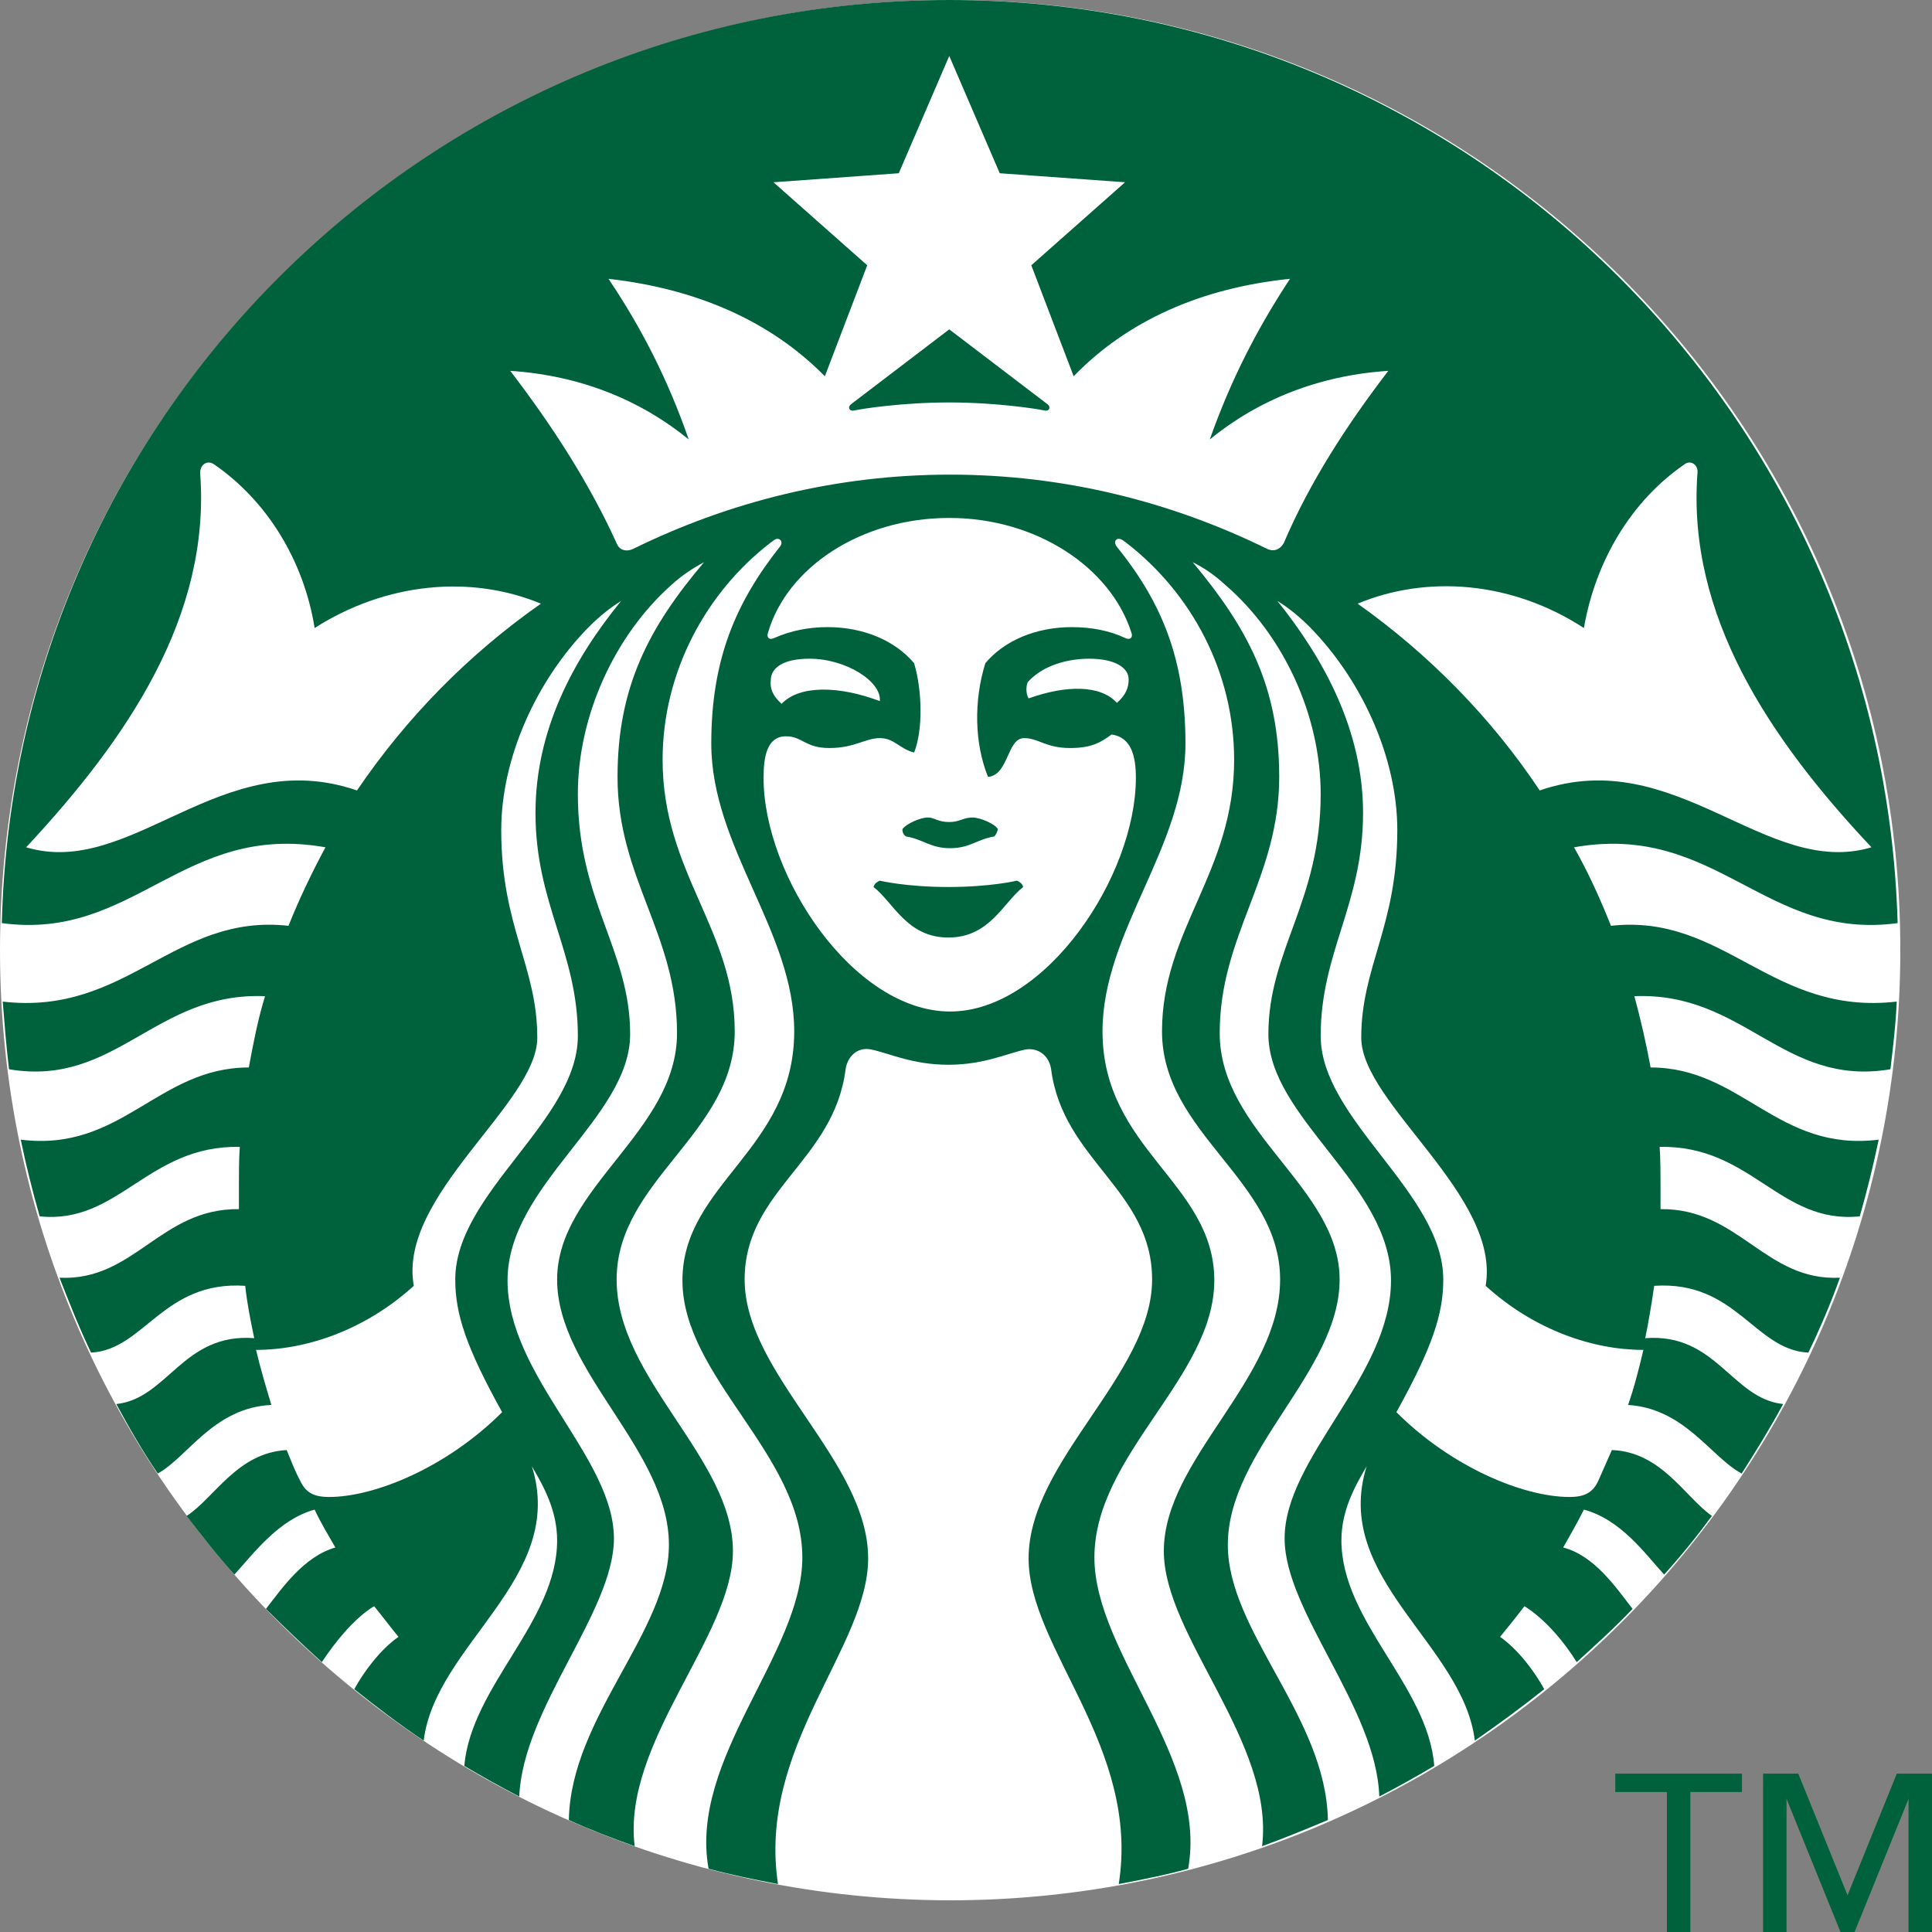 <svg id="Capa_1" enable-background="new 0 0 512 512" height="512" viewBox="0 0 512 512" width="512" xmlns="http://www.w3.org/2000/svg"><rect x="0" y="0" width="512" height="512" fill="#808080" stroke="none"/><g><path d="m447.959 511.999h-6.217v-37.101h-13.678v-4.866h33.573v4.866h-13.678z" fill="#00623d"/><path d="m489.618 502.268 13.056-32.236h9.326v41.967h-6.217v-35.277l-14.3 35.277h-3.73l-14.3-35.277v35.277h-6.217v-41.967h9.326z" fill="#00623d"/><path d="m503.605 251.803c0 138.934-112.683 251.802-251.923 251.802-138.999-.238-251.682-112.868-251.682-251.802s112.683-251.802 251.923-251.802c138.999 0 251.682 112.629 251.682 251.802z" fill="#fff"/><path d="m276.888 108.805c-2.15-.478-12.901-2.152-25.324-2.152-12.422 0-23.173 1.674-25.323 2.152-1.194.239-1.673-.957-.717-1.674.955-.717 26.04-19.847 26.04-19.847s25.085 19.13 26.041 19.847c.955.717.477 1.913-.717 1.674zm-43.719 124.586s-1.434.478-1.672 1.674c5.255 4.065 8.839 13.391 19.829 13.391s14.573-9.326 19.829-13.391c-.239-1.196-1.672-1.674-1.672-1.674s-6.929 1.674-18.157 1.674c-11.229-.001-18.157-1.674-18.157-1.674zm18.395-15.544c-3.106 0-3.822-1.195-5.734-1.195-1.911 0-5.734 1.674-6.689 3.108 0 .718.238 1.435.955 1.914 4.539.717 6.45 3.108 11.706 3.108s7.167-2.391 11.706-3.108c.478-.478.717-1.196.955-1.914-.717-1.434-4.778-3.108-6.689-3.108-2.626 0-3.343 1.195-6.21 1.195zm251.085 47.586c-.238 5.979-.955 11.956-1.672 17.935-28.429 4.783-38.702-20.566-67.848-19.369 1.673 6.217 3.106 12.435 4.301 18.891 24.129 0 33.684 22.478 60.442 19.13-1.434 6.935-3.106 13.63-5.017 20.326-21.262 2.152-28.669-18.892-53.036-18.413.239 3.587.239 6.935.239 10.522v5.978c20.784-.239 27.712 19.13 47.541 18.174-2.389 6.695-5.256 13.391-8.361 19.848-14.334-.718-19.112-19.131-40.852-17.696-.717 4.783-1.434 9.326-2.389 13.869 18.873-1.434 22.934 16.021 36.552 17.457-3.345 6.217-7.167 12.435-10.99 18.413-8.122-4.304-15.05-17.217-30.101-18.173 1.672-4.783 2.867-9.565 4.062-14.587-13.378 0-28.907-5.261-41.808-16.978 4.061-23.913-32.969-48.304-32.969-65.761 0-18.891 9.556-29.412 9.556-55 0-19.13-9.318-39.695-23.173-53.803-2.628-2.631-5.494-5.022-8.601-6.935 12.662 15.782 22.696 34.673 22.696 56.195 0 24.152-11.228 36.826-11.228 59.065 0 22.238 32.49 41.608 32.49 64.565 0 9.087-2.866 17.934-12.423 35.152 14.573 14.587 33.685 22.478 45.869 22.478 4.062 0 6.212-1.196 7.645-4.305 1.194-2.63 2.39-5.499 3.584-8.13 13.139.478 19.351 12.435 26.518 17.456-4.062 5.5-8.123 10.522-12.662 15.544-5.017-5.5-11.467-14.587-21.262-17.217-1.672 3.348-3.583 6.695-5.494 10.044 8.362 2.152 14.095 10.76 18.395 16.261-4.778 5.022-9.795 9.565-14.812 14.109-3.106-5.022-8.122-11.239-13.856-14.826-2.15 2.87-4.301 5.5-6.45 8.131 4.778 3.348 9.078 9.087 11.706 13.869-5.973 4.783-12.185 9.326-18.396 13.631-3.106-25.587-37.985-43.043-28.668-72.695-3.106 5.261-6.69 11.717-6.69 19.609 0 21.522 22.934 38.5 24.607 59.782-4.778 2.87-9.556 5.5-14.573 8.13-.716-23.434-25.085-49.021-25.085-68.39 0-21.522 28.191-43.043 28.191-68.391 0-25.347-32.491-43.043-32.491-65.281 0-22.239 13.857-35.152 13.857-63.609 0-20.804-9.795-42.086-25.324-55.478-2.628-2.391-5.256-4.304-8.601-5.978 14.573 17.457 22.935 33 22.935 56.912 0 26.783-15.768 41.848-15.768 67.913 0 26.304 31.774 40.891 31.774 65.282 0 24.39-29.624 45.195-29.624 70.303 0 22.957 26.04 45.674 26.518 72.935-5.734 2.391-11.468 4.783-17.44 6.935 3.344-27.5-26.041-55.717-26.041-78.195 0-24.391 30.818-45.434 30.818-71.978 0-26.304-31.296-38.739-31.296-65.761s19.112-42.086 19.112-71.978c0-23.434-11.467-44.239-28.429-57.391-.238-.239-.717-.478-.955-.718-1.673-1.195-2.867.239-1.673 1.674 11.946 14.825 18.157 29.891 18.157 52.13 0 27.499-21.979 49.739-21.979 76.282 0 31.326 29.624 40.173 29.624 65.999 0 25.587-31.773 46.152-31.773 73.413 0 25.347 30.101 53.326 24.845 82.499-5.973 1.674-12.184 2.87-18.395 4.066 5.734-36.348-23.89-62.413-23.89-86.325 0-25.826 32.729-48.783 32.729-73.891 0-23.674-23.651-31.565-26.757-55.717-.478-3.348-3.106-5.739-6.689-5.261-4.778.957-10.989 4.065-20.545 4.065s-15.768-3.108-20.545-4.065c-3.584-.718-6.212 1.913-6.69 5.261-3.106 24.391-26.757 32.043-26.757 55.717 0 25.108 32.729 48.065 32.729 73.891 0 23.674-29.385 49.978-23.89 86.325-6.211-1.196-12.184-2.391-18.396-4.066-5.255-29.173 24.846-57.152 24.846-82.499 0-27.261-31.774-47.826-31.774-73.413 0-25.586 29.624-34.673 29.624-65.999 0-26.543-21.979-48.783-21.979-76.282 0-22.239 6.45-37.305 18.157-52.13 1.194-1.435-.238-2.87-1.672-1.674-.239.239-.717.478-.956.718-16.723 12.913-28.429 33.956-28.429 57.391 0 29.891 19.113 44.956 19.113 71.978s-31.297 39.457-31.297 65.761 30.818 47.347 30.818 71.978c0 22.478-29.384 50.695-26.04 78.195-5.973-2.152-11.706-4.304-17.44-6.935.478-27.261 26.518-49.978 26.518-72.935 0-25.108-29.624-45.913-29.624-70.303 0-24.391 31.773-39.217 31.773-65.282 0-26.304-15.767-41.13-15.767-67.913 0-23.913 8.362-39.695 22.934-56.912-3.106 1.674-5.972 3.587-8.6 5.978-15.051 13.392-24.846 34.674-24.846 55.478 0 28.456 13.857 41.369 13.857 63.609 0 22.238-32.491 39.934-32.491 65.281 0 25.348 28.19 46.87 28.19 68.391 0 19.37-24.129 44.956-25.085 68.39-5.017-2.63-9.794-5.26-14.573-8.13 1.911-21.282 24.607-38.261 24.607-59.782 0-7.892-3.584-14.348-6.69-19.609 9.318 29.652-25.562 47.108-28.668 72.695-6.45-4.305-12.423-8.848-18.396-13.631 2.628-4.783 6.928-10.521 11.706-13.869-2.15-2.63-4.3-5.5-6.45-8.131-5.494 3.348-10.512 9.804-13.856 14.826-5.018-4.543-10.034-9.326-14.812-14.109 4.3-5.5 10.033-13.869 18.395-16.261-1.911-3.348-3.822-6.456-5.494-10.044-9.557 2.63-16.245 11.717-21.262 17.217-4.539-5.022-8.601-10.283-12.662-15.544 7.406-4.783 13.378-16.739 26.518-17.456 1.194 2.87 2.15 5.499 3.583 8.13 1.434 3.109 3.584 4.305 7.646 4.305 12.184 0 31.296-7.892 45.868-22.478-9.556-17.217-12.422-26.065-12.422-35.152 0-22.957 32.49-42.087 32.49-64.565 0-22.239-11.228-34.913-11.228-59.065 0-21.761 9.794-40.413 22.695-56.195-3.106 1.913-5.972 4.304-8.6 6.935-13.857 14.108-23.173 34.673-23.173 53.803 0 25.587 9.556 36.108 9.556 55 0 17.457-37.03 41.848-32.729 65.761-12.901 11.717-28.429 16.978-41.808 16.978 1.194 5.022 2.628 9.804 4.061 14.587-15.289.717-22.217 13.869-30.101 18.173-4.061-5.978-7.645-12.196-10.989-18.413 13.617-1.435 17.679-18.891 36.551-17.457-.955-4.543-1.911-9.326-2.389-13.869-21.74-1.435-26.757 16.978-40.852 17.696-3.106-6.457-5.734-13.152-8.362-19.848 19.829.956 26.757-18.413 47.542-18.174 0-1.913 0-3.826 0-5.978 0-3.587 0-7.174.238-10.522-24.368-.478-32.012 20.566-53.036 18.413-1.911-6.696-3.583-13.392-5.017-20.326 26.757 3.348 36.313-19.13 60.442-19.13 1.194-6.456 2.389-12.674 4.3-18.891-29.146-1.196-39.419 24.152-67.848 19.369-.717-5.979-1.194-11.956-1.672-17.935 32.968 3.827 45.391-23.434 75.731-20.086 2.867-7.174 6.212-14.108 9.795-20.805-37.746-6.695-50.647 24.87-85.765 20.087 3.347-135.824 114.436-244.628 251.087-244.628 136.413 0 247.502 108.804 251.324 244.629-35.118 4.783-48.019-26.783-85.766-20.087 3.822 6.696 6.929 13.631 9.795 20.805 30.102-3.349 42.525 23.912 75.732 20.085zm-359.307-105.455c-18.395-7.652-40.852-5.739-59.963 6.457-2.867-17.935-12.662-33.717-26.518-43.282-1.911-1.435-3.822 0-3.822 2.152 2.867 37.782-19.112 70.303-46.108 99.238 27.951 8.37 51.603-27.499 87.677-15.064 13.138-19.371 29.622-36.11 48.734-49.501zm108.222-22.717c-23.412 0-43.002 13.152-48.019 30.369-.478 1.196.239 2.152 1.672 1.434 4.301-1.913 9.078-2.869 14.095-2.869 9.557 0 17.918 3.587 22.935 9.565 2.15 7.174 2.389 17.695 0 23.674-3.822-.957-5.256-3.827-9.078-3.827s-6.69 2.63-13.378 2.63c-6.45 0-7.167-3.108-11.467-3.108-5.018 0-5.973 5.26-5.973 11 0 26.065 23.89 61.934 49.452 61.934 25.324 0 49.214-35.869 49.214-61.934 0-5.739-1.195-10.76-6.45-11.478-2.628 1.913-5.018 3.587-10.99 3.587-6.45 0-8.362-2.63-12.184-2.63-4.539 0-4.062 9.804-9.557 10.283-3.583-8.848-3.822-20.086-.716-30.13 5.017-5.979 13.378-9.565 22.934-9.565 5.256 0 10.033.956 14.095 2.869 1.434.718 2.15-.238 1.672-1.434-5.493-17.218-25.084-30.37-48.257-30.37zm37.03 37.304c-5.495 0-12.184 1.674-16.245 6.218-.478 1.195-.478 3.108.239 4.304 10.034-3.587 19.112-3.587 23.412 1.195 2.39-2.152 3.106-4.065 3.106-6.217 0-3.109-3.584-5.5-10.512-5.5zm-81.465 11.956c4.778-5.022 15.29-4.783 26.041-.717.478-5.261-9.078-11.24-18.634-11.24-6.928 0-10.273 2.391-10.273 5.739-.24 2.153.477 4.066 2.866 6.218zm160.78-88.238c-18.396 1.196-34.402 7.652-47.303 18.173 5.495-15.543 12.423-29.173 21.262-42.565-23.412 2.391-43.002 11-57.336 25.826l-11.228-29.412 24.845-22-33.207-2.391-13.379-31.087-13.378 31.087-33.207 2.391 24.845 22-11.228 29.412c-14.334-14.586-33.924-23.195-57.336-25.826 8.839 13.152 15.767 26.783 21.262 42.565-12.901-10.521-28.908-16.977-47.303-18.173 10.99 14.348 20.785 29.413 28.19 45.674.717 1.913 2.628 2.391 4.539 1.434 25.324-12.434 53.753-19.608 83.854-19.608s58.531 7.174 83.854 19.608c1.911.957 3.583.239 4.539-1.434 6.931-16.261 16.726-31.327 27.715-45.674zm40.135 111.195c36.074-12.435 59.964 23.434 87.916 15.064-26.996-28.695-48.975-61.456-46.108-99.238.239-2.152-1.911-3.587-3.583-2.152-13.856 9.565-23.413 25.347-26.518 43.282-19.112-12.435-41.568-14.109-59.964-6.457 18.873 13.392 35.357 30.131 48.257 49.501z" fill="#00623d"/></g></svg>